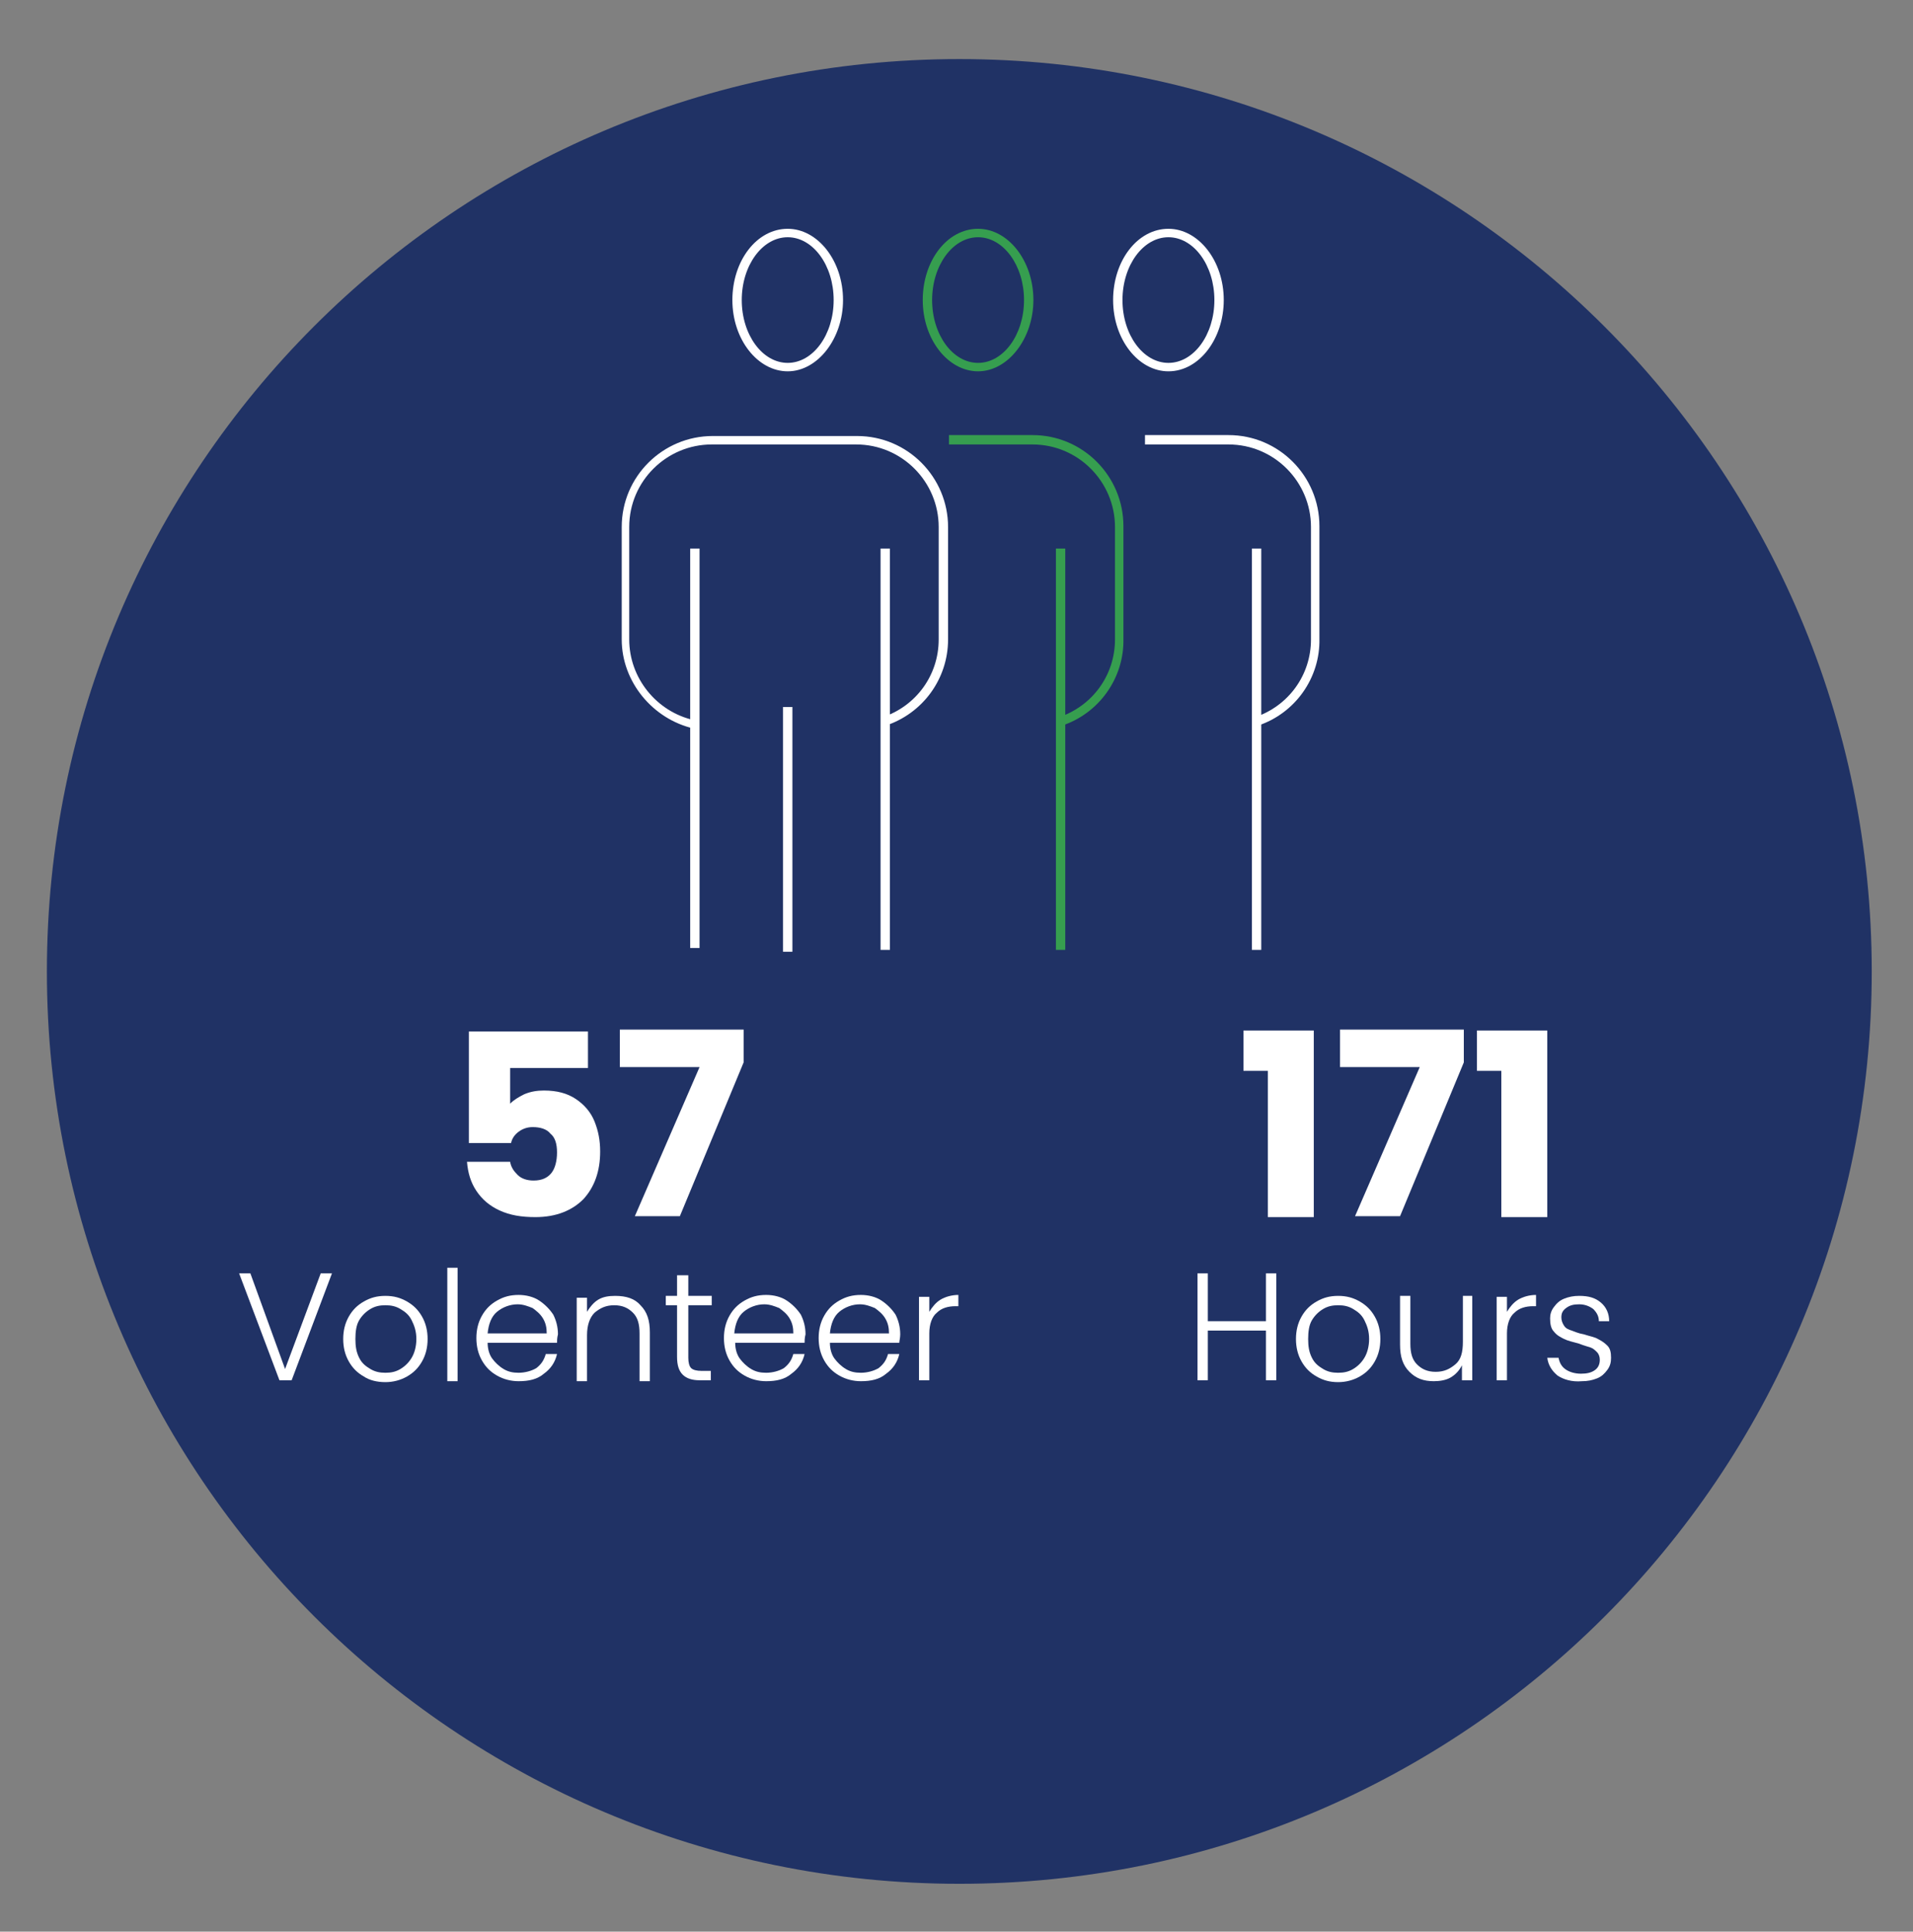 <?xml version="1.0" encoding="utf-8"?>
<!-- Generator: Adobe Illustrator 19.0.0, SVG Export Plug-In . SVG Version: 6.00 Build 0)  -->
<svg version="1.1" id="Layer_1" xmlns="http://www.w3.org/2000/svg" xmlns:xlink="http://www.w3.org/1999/xlink" x="0px" y="0px"
	 viewBox="344 -392 204 206" style="enable-background:new 344 -392 204 206;" xml:space="preserve">
<rect x="344" y="-392" width="204" height="206" fill="#808080" stroke="none"/>
<style type="text/css">
	.st0{fill:#203265;}
	.st1{fill:#FFFFFF;}
	.st2{fill:#369E4F;}
</style>
<g>
	<path class="st0" d="M446.3-191.1c53.8,0,97.3-43.6,97.3-97.3s-43.6-97.3-97.3-97.3c-53.8,0-97.3,43.6-97.3,97.3
		S392.6-191.1,446.3-191.1"/>
	<g>
		<path class="st1" d="M406.9-278.1h-8.5v3.8c0.4-0.4,0.9-0.7,1.5-1c0.7-0.3,1.4-0.4,2.1-0.4c1.4,0,2.5,0.3,3.4,0.9
			c0.9,0.6,1.6,1.4,2,2.4s0.6,2,0.6,3.2c0,2.1-0.6,3.8-1.8,5.1c-1.2,1.2-2.9,1.9-5.1,1.9c-1.5,0-2.7-0.2-3.8-0.7
			c-1.1-0.5-1.9-1.2-2.5-2.1c-0.6-0.9-0.9-1.9-1-3.1h4.6c0.1,0.6,0.4,1,0.8,1.4c0.4,0.4,1,0.6,1.7,0.6c0.9,0,1.5-0.3,1.9-0.8
			s0.6-1.3,0.6-2.2c0-0.9-0.2-1.6-0.7-2c-0.4-0.5-1.1-0.7-1.9-0.7c-0.6,0-1.1,0.2-1.5,0.5c-0.4,0.3-0.7,0.7-0.8,1.2h-4.5v-11.9h12.7
			V-278.1z"/>
		<path class="st1" d="M423.3-278.7l-6.8,16.4h-4.8l6.9-15.9h-8.5v-4h13.2V-278.7z"/>
	</g>
	<g>
		<path class="st1" d="M379.4-256.2l-4.3,11.4h-1.3l-4.3-11.4h1.2l3.7,10.2l3.8-10.2H379.4z"/>
		<path class="st1" d="M382.8-245.2c-0.7-0.4-1.2-0.9-1.6-1.6s-0.6-1.5-0.6-2.4s0.2-1.7,0.6-2.4c0.4-0.7,0.9-1.2,1.6-1.6
			c0.7-0.4,1.4-0.6,2.3-0.6s1.6,0.2,2.3,0.6s1.2,0.9,1.6,1.6s0.6,1.5,0.6,2.4c0,0.9-0.2,1.7-0.6,2.4s-0.9,1.2-1.6,1.6
			s-1.5,0.6-2.3,0.6C384.2-244.6,383.4-244.8,382.8-245.2z M386.7-246c0.5-0.3,0.9-0.7,1.2-1.2s0.5-1.2,0.5-2c0-0.8-0.2-1.4-0.5-2
			s-0.7-0.9-1.2-1.2c-0.5-0.3-1-0.4-1.6-0.4c-0.6,0-1.1,0.1-1.6,0.4c-0.5,0.3-0.9,0.7-1.2,1.2s-0.4,1.2-0.4,2c0,0.8,0.1,1.4,0.4,2
			s0.7,0.9,1.2,1.2c0.5,0.3,1,0.4,1.6,0.4S386.2-245.7,386.7-246z"/>
		<path class="st1" d="M392.8-256.8v12.1h-1.1v-12.1H392.8z"/>
		<path class="st1" d="M403.4-248.8H396c0,0.7,0.2,1.3,0.5,1.7s0.7,0.8,1.2,1.1s1,0.4,1.6,0.4c0.7,0,1.4-0.2,1.9-0.5
			c0.5-0.4,0.8-0.8,1-1.5h1.2c-0.2,0.9-0.7,1.6-1.4,2.1c-0.7,0.6-1.6,0.8-2.7,0.8c-0.8,0-1.6-0.2-2.3-0.6c-0.7-0.4-1.2-0.9-1.6-1.6
			c-0.4-0.7-0.6-1.5-0.6-2.4s0.2-1.7,0.6-2.4c0.4-0.7,0.9-1.2,1.6-1.6c0.7-0.4,1.4-0.6,2.3-0.6c0.8,0,1.6,0.2,2.2,0.6
			c0.6,0.4,1.1,0.9,1.5,1.5c0.3,0.6,0.5,1.3,0.5,2.1C403.4-249.3,403.4-249,403.4-248.8z M401.9-251.4c-0.3-0.5-0.7-0.8-1.1-1.1
			c-0.5-0.2-1-0.4-1.6-0.4c-0.8,0-1.6,0.3-2.2,0.8s-0.9,1.3-1,2.3h6.3C402.3-250.4,402.2-250.9,401.9-251.4z"/>
		<path class="st1" d="M412.3-252.8c0.7,0.7,1,1.6,1,2.9v5.2h-1.1v-5.1c0-1-0.2-1.7-0.7-2.2c-0.5-0.5-1.1-0.8-2-0.8
			c-0.9,0-1.5,0.3-2.1,0.8c-0.5,0.5-0.8,1.3-0.8,2.4v4.9h-1.1v-8.9h1.1v1.5c0.3-0.5,0.7-1,1.2-1.3c0.5-0.3,1.1-0.4,1.8-0.4
			C410.8-253.8,411.7-253.5,412.3-252.8z"/>
		<path class="st1" d="M417.4-252.7v5.5c0,0.5,0.1,0.9,0.3,1.1c0.2,0.2,0.6,0.3,1.1,0.3h1v1h-1.2c-0.8,0-1.4-0.2-1.8-0.6
			s-0.6-1-0.6-1.9v-5.5H415v-1h1.2v-2.2h1.2v2.2h2.5v1H417.4z"/>
		<path class="st1" d="M429.8-248.8h-7.4c0,0.7,0.2,1.3,0.5,1.7s0.7,0.8,1.2,1.1s1,0.4,1.6,0.4c0.7,0,1.4-0.2,1.9-0.5
			c0.5-0.4,0.8-0.8,1-1.5h1.2c-0.2,0.9-0.7,1.6-1.4,2.1c-0.7,0.6-1.6,0.8-2.7,0.8c-0.8,0-1.6-0.2-2.3-0.6c-0.7-0.4-1.2-0.9-1.6-1.6
			c-0.4-0.7-0.6-1.5-0.6-2.4s0.2-1.7,0.6-2.4c0.4-0.7,0.9-1.2,1.6-1.6c0.7-0.4,1.4-0.6,2.3-0.6c0.8,0,1.6,0.2,2.2,0.6
			c0.6,0.4,1.1,0.9,1.5,1.5c0.3,0.6,0.5,1.3,0.5,2.1C429.8-249.3,429.8-249,429.8-248.8z M428.2-251.4c-0.3-0.5-0.7-0.8-1.1-1.1
			c-0.5-0.2-1-0.4-1.6-0.4c-0.8,0-1.6,0.3-2.2,0.8s-0.9,1.3-1,2.3h6.3C428.6-250.4,428.5-250.9,428.2-251.4z"/>
		<path class="st1" d="M439.9-248.8h-7.4c0,0.7,0.2,1.3,0.5,1.7s0.7,0.8,1.2,1.1s1,0.4,1.6,0.4c0.7,0,1.4-0.2,1.9-0.5
			c0.5-0.4,0.8-0.8,1-1.5h1.2c-0.2,0.9-0.7,1.6-1.4,2.1c-0.7,0.6-1.6,0.8-2.7,0.8c-0.8,0-1.6-0.2-2.3-0.6c-0.7-0.4-1.2-0.9-1.6-1.6
			c-0.4-0.7-0.6-1.5-0.6-2.4s0.2-1.7,0.6-2.4c0.4-0.7,0.9-1.2,1.6-1.6c0.7-0.4,1.4-0.6,2.3-0.6c0.8,0,1.6,0.2,2.2,0.6
			c0.6,0.4,1.1,0.9,1.5,1.5c0.3,0.6,0.5,1.3,0.5,2.1C440-249.3,439.9-249,439.9-248.8z M438.4-251.4c-0.3-0.5-0.7-0.8-1.1-1.1
			c-0.5-0.2-1-0.4-1.6-0.4c-0.8,0-1.6,0.3-2.2,0.8s-0.9,1.3-1,2.3h6.3C438.8-250.4,438.7-250.9,438.4-251.4z"/>
		<path class="st1" d="M444.3-253.4c0.5-0.3,1.2-0.5,1.9-0.5v1.2h-0.3c-0.8,0-1.5,0.2-2,0.7c-0.5,0.4-0.8,1.2-0.8,2.2v5h-1.1v-8.9
			h1.1v1.6C443.4-252.6,443.8-253.1,444.3-253.4z"/>
	</g>
	<g>
		<path class="st1" d="M476.6-277.8v-4.3h7.5v19.9h-4.9v-15.6H476.6z"/>
		<path class="st1" d="M500.1-278.7l-6.8,16.4h-4.8l6.9-15.9h-8.5v-4h13.2V-278.7z"/>
		<path class="st1" d="M501.5-277.8v-4.3h7.5v19.9h-4.9v-15.6H501.5z"/>
	</g>
	<g>
		<path class="st1" d="M480.1-256.2v11.4H479v-5.3h-6.2v5.3h-1.1v-11.4h1.1v5.1h6.2v-5.1H480.1z"/>
		<path class="st1" d="M484.4-245.2c-0.7-0.4-1.2-0.9-1.6-1.6s-0.6-1.5-0.6-2.4s0.2-1.7,0.6-2.4c0.4-0.7,0.9-1.2,1.6-1.6
			c0.7-0.4,1.4-0.6,2.3-0.6s1.6,0.2,2.3,0.6s1.2,0.9,1.6,1.6s0.6,1.5,0.6,2.4c0,0.9-0.2,1.7-0.6,2.4s-0.9,1.2-1.6,1.6
			s-1.5,0.6-2.3,0.6C485.8-244.6,485.1-244.8,484.4-245.2z M488.3-246c0.5-0.3,0.9-0.7,1.2-1.2s0.5-1.2,0.5-2c0-0.8-0.2-1.4-0.5-2
			s-0.7-0.9-1.2-1.2c-0.5-0.3-1-0.4-1.6-0.4c-0.6,0-1.1,0.1-1.6,0.4c-0.5,0.3-0.9,0.7-1.2,1.2s-0.4,1.2-0.4,2c0,0.8,0.1,1.4,0.4,2
			s0.7,0.9,1.2,1.2c0.5,0.3,1,0.4,1.6,0.4S487.8-245.7,488.3-246z"/>
		<path class="st1" d="M501-253.7v8.9h-1.1v-1.6c-0.3,0.6-0.7,1-1.2,1.3c-0.5,0.3-1.2,0.4-1.8,0.4c-1.1,0-1.9-0.3-2.6-1
			c-0.7-0.7-1-1.6-1-2.9v-5.2h1.1v5.1c0,1,0.2,1.7,0.7,2.2c0.5,0.5,1.1,0.8,2,0.8c0.9,0,1.5-0.3,2.1-0.8s0.8-1.3,0.8-2.4v-4.9H501z"
			/>
		<path class="st1" d="M505.9-253.4c0.5-0.3,1.2-0.5,1.9-0.5v1.2h-0.3c-0.8,0-1.5,0.2-2,0.7c-0.5,0.4-0.8,1.2-0.8,2.2v5h-1.1v-8.9
			h1.1v1.6C505-252.6,505.4-253.1,505.9-253.4z"/>
		<path class="st1" d="M510.1-245.3c-0.6-0.5-1-1.1-1.1-1.9h1.2c0.1,0.5,0.3,0.9,0.7,1.2c0.4,0.3,1,0.5,1.7,0.5
			c0.6,0,1.1-0.1,1.5-0.4c0.4-0.3,0.5-0.7,0.5-1.1c0-0.3-0.1-0.6-0.3-0.8c-0.2-0.2-0.4-0.4-0.7-0.5c-0.3-0.1-0.7-0.2-1.2-0.4
			c-0.7-0.2-1.2-0.3-1.6-0.5c-0.4-0.2-0.8-0.4-1.1-0.8c-0.3-0.3-0.4-0.8-0.4-1.4c0-0.4,0.1-0.8,0.4-1.2c0.3-0.4,0.6-0.7,1.1-0.9
			s1-0.3,1.6-0.3c1,0,1.7,0.2,2.3,0.7c0.6,0.5,0.9,1.2,0.9,2h-1.1c0-0.5-0.2-0.9-0.6-1.3c-0.4-0.3-0.9-0.5-1.5-0.5
			c-0.6,0-1,0.1-1.4,0.4c-0.4,0.3-0.5,0.6-0.5,1c0,0.3,0.1,0.6,0.3,0.9s0.5,0.4,0.8,0.5c0.3,0.1,0.7,0.3,1.3,0.4
			c0.6,0.2,1.2,0.3,1.5,0.5c0.4,0.2,0.7,0.4,1,0.7c0.3,0.3,0.4,0.7,0.4,1.3c0,0.5-0.1,0.9-0.4,1.3c-0.3,0.4-0.6,0.7-1.1,0.9
			c-0.5,0.2-1,0.3-1.6,0.3C511.6-244.6,510.7-244.9,510.1-245.3z"/>
	</g>
	<path class="st1" d="M428-366.7c-2.7,0-4.9,3-4.9,6.7s2.2,6.7,4.9,6.7c2.7,0,4.9-3,4.9-6.7S430.7-366.7,428-366.7 M428-352.4
		c-3.2,0-5.9-3.4-5.9-7.6c0-4.2,2.6-7.6,5.9-7.6c3.2,0,5.9,3.4,5.9,7.6C433.9-355.9,431.2-352.4,428-352.4"/>
	<path class="st2" d="M448.3-366.7c-2.7,0-4.9,3-4.9,6.7s2.2,6.7,4.9,6.7c2.7,0,4.9-3,4.9-6.7S451-366.7,448.3-366.7 M448.3-352.4
		c-3.2,0-5.9-3.4-5.9-7.6c0-4.2,2.6-7.6,5.9-7.6c3.2,0,5.9,3.4,5.9,7.6C454.2-355.9,451.5-352.4,448.3-352.4"/>
	<path class="st1" d="M468.6-366.7c-2.7,0-4.9,3-4.9,6.7s2.2,6.7,4.9,6.7c2.7,0,4.9-3,4.9-6.7S471.3-366.7,468.6-366.7 M468.6-352.4
		c-3.2,0-5.9-3.4-5.9-7.6c0-4.2,2.6-7.6,5.9-7.6c3.2,0,5.9,3.4,5.9,7.6C474.5-355.9,471.9-352.4,468.6-352.4"/>
	<path class="st1" d="M418-314.3c-4.4-1-7.7-5-7.7-9.5v-12c0-5.4,4.4-9.7,9.7-9.7h15.4c5.4,0,9.7,4.4,9.7,9.7v12
		c0,4.2-2.7,7.9-6.7,9.2l-0.3-0.9c3.6-1.2,6-4.5,6-8.3v-12c0-4.8-3.9-8.8-8.8-8.8h-15.4c-4.8,0-8.8,3.9-8.8,8.8v12
		c0,4.1,2.9,7.7,6.9,8.6L418-314.3z"/>
	<rect x="417.6" y="-333.5" class="st1" width="1" height="42.6"/>
	<rect x="427.5" y="-316.6" class="st1" width="1" height="26.1"/>
	<rect x="437.9" y="-333.5" class="st1" width="1" height="42.8"/>
	<path class="st2" d="M457.2-314.6l-0.3-0.9c3.6-1.2,6-4.5,6-8.3v-12c0-4.8-3.9-8.8-8.8-8.8h-8.9v-1h8.9c5.4,0,9.7,4.4,9.7,9.7v12
		C463.9-319.7,461.2-315.9,457.2-314.6"/>
	<rect x="456.6" y="-333.5" class="st2" width="1" height="42.8"/>
	<path class="st1" d="M478.1-314.6l-0.3-0.9c3.6-1.2,6-4.5,6-8.3v-12c0-4.8-3.9-8.8-8.8-8.8h-8.9v-1h8.9c5.4,0,9.7,4.4,9.7,9.7v12
		C484.8-319.7,482.1-315.9,478.1-314.6"/>
	<rect x="477.5" y="-333.5" class="st1" width="1" height="42.8"/>
</g>
</svg>
